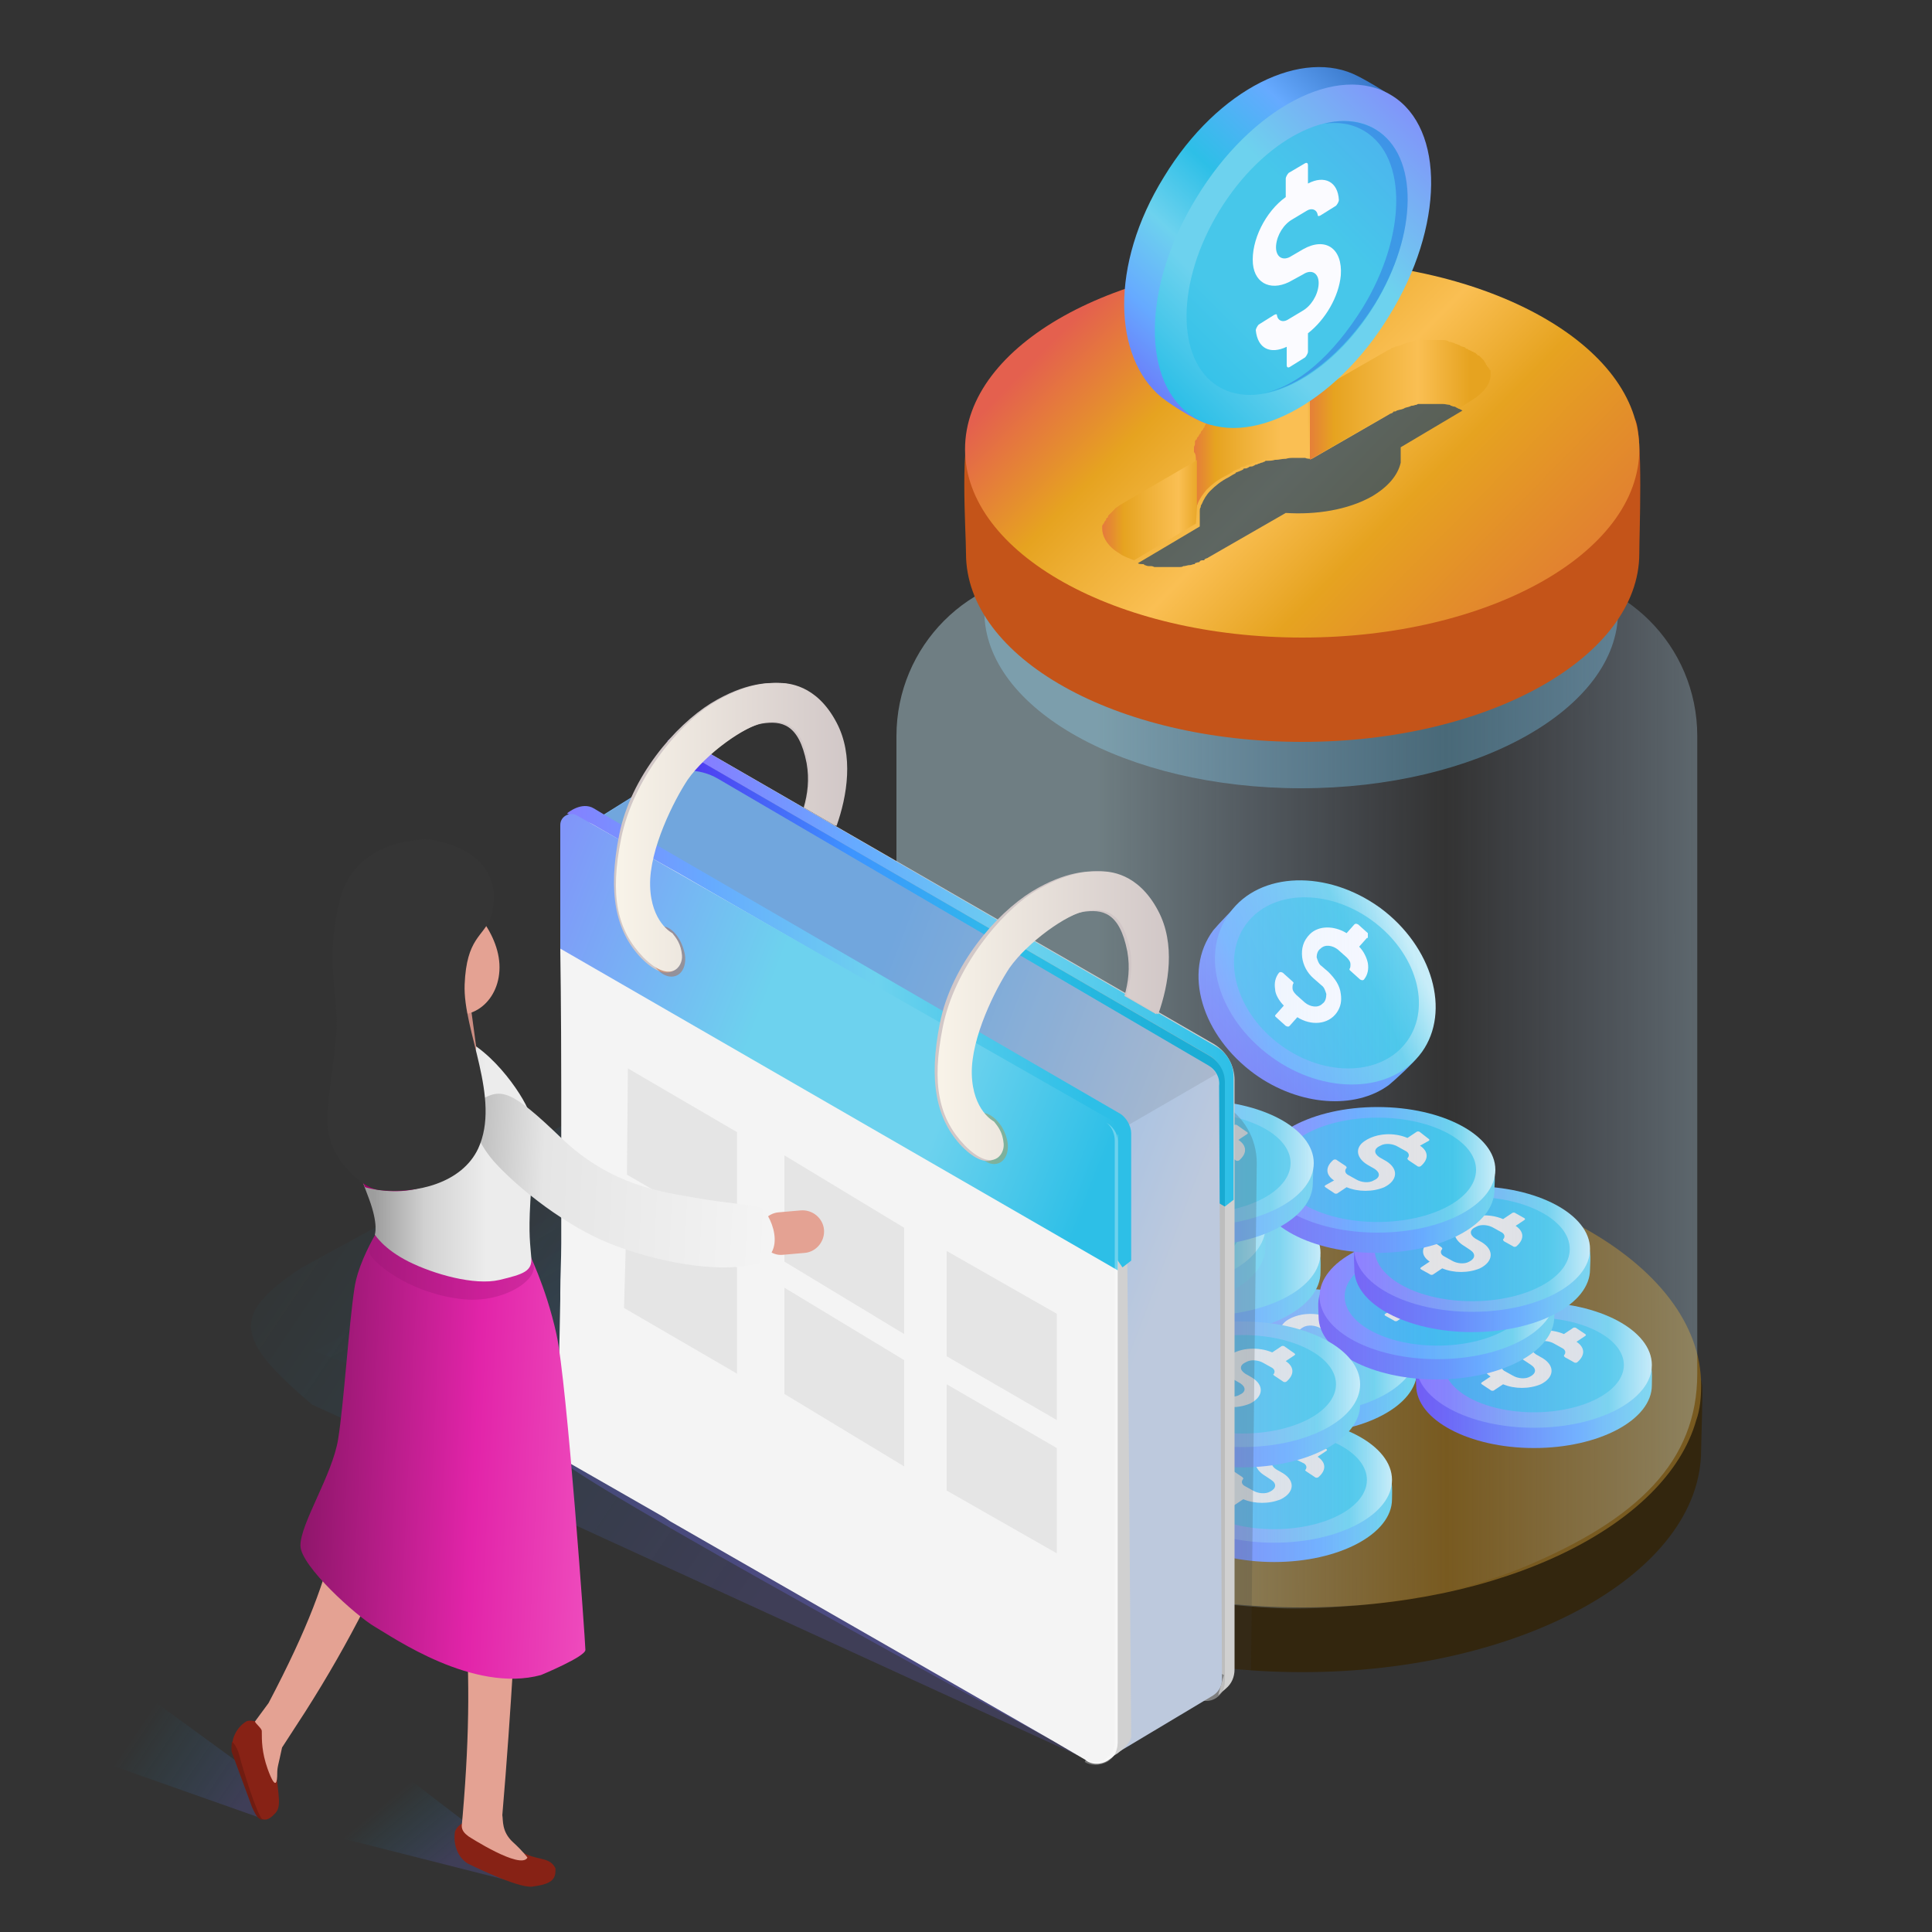 <svg width="200" height="200" viewBox="0 0 200 200" fill="none" xmlns="http://www.w3.org/2000/svg">
<rect x="0" y="0" width="200" height="200" fill="#333333" stroke="none"/>
<path opacity="0.5" d="M134.7 81.6C152.815 81.6 167.5 73.407 167.5 63.3C167.5 53.193 152.815 45 134.7 45C116.585 45 101.9 53.193 101.9 63.3C101.9 73.407 116.585 81.6 134.7 81.6Z" fill="#61A1BF"/>
<path d="M109.6 168.3L0.6 128.1L70.8 94.4L173.9 145.2L109.6 168.3Z" fill="url(#paint0_linear)"/>
<path d="M176.1 150.1C176.1 162.8 157.6 173.1 134.8 173.1C112 173.1 93.5 162.8 93.5 150.1C93.5 149.1 93.3 142.7 93.6 141.8C96.2 130.5 113.9 127.1 134.9 127.1C156.3 127.1 174.1 131.7 176.2 143.4C176.3 144.1 176.1 149.3 176.1 150.1Z" fill="#33260E"/>
<path d="M176.1 143.4C176.1 144.6 176 145.9 175.6 147C172.5 158 155.4 166.4 134.8 166.4C112 166.4 93.5 156.1 93.5 143.4C93.5 130.7 112 120.4 134.8 120.4C157.6 120.4 176.1 130.7 176.1 143.4Z" fill="#785A20"/>
<path d="M146.8 109.3C146.4 110 144.4 111.8 143.8 112.3C140.3 114.9 134.5 114.5 129.9 111.2C124.4 107.2 122.4 100.6 125.6 96.3C126 95.8 128 93.7 128.5 93.3C132 90.4 136.3 92.3 141.2 95.8C146 99.3 149.2 103 147.6 107.2C147.3 107.8 147.2 108.7 146.8 109.3Z" fill="url(#paint1_linear)"/>
<path d="M147.2 108.9C144.1 113.2 137.1 113.4 131.6 109.4C126.1 105.4 124.1 98.8 127.3 94.5C130.4 90.2 137.4 90 142.9 94C148.3 98 150.2 104.7 147.2 108.9Z" fill="url(#paint2_linear)"/>
<path opacity="0.6" d="M145.656 107.786C148.247 104.208 146.612 98.602 142.004 95.266C137.397 91.931 131.561 92.128 128.97 95.707C126.379 99.285 128.014 104.891 132.622 108.226C137.23 111.562 143.065 111.365 145.656 107.786Z" fill="#2DBFE7"/>
<path d="M141.6 97C141.6 97.1 141.6 97.1 141.5 97.1L140.7 98C141.2 98.5 141.5 99.2 141.6 99.7C141.7 100.3 141.6 100.9 141.2 101.4C141.1 101.5 141 101.5 140.8 101.4L139.8 100.5C139.7 100.4 139.7 100.4 139.7 100.4C139.7 100.3 139.7 100.3 139.7 100.3C139.8 100.2 139.8 100 139.8 99.8C139.8 99.6 139.7 99.4 139.4 99.1L138.5 98.3C138 97.9 137.2 97.7 136.7 98.2C136.4 98.4 136.3 98.8 136.3 99.1C136.4 99.4 136.5 99.8 136.8 100L137.5 100.6C138.2 101.3 138.7 102 138.8 102.9C138.9 103.6 138.8 104.2 138.4 104.8C137.5 106.1 135.7 106.2 134.3 105.3L133.5 106.2C133.4 106.3 133.3 106.3 133.1 106.2L132.1 105.3C132 105.2 132 105.2 132 105.2C132 105.1 132 105.1 132.1 105L132.9 104.1C132.4 103.6 132 102.9 132 102.4C131.9 101.8 132 101.2 132.4 100.7C132.5 100.6 132.6 100.6 132.8 100.7L133.8 101.6C133.9 101.7 133.9 101.7 133.9 101.7C133.9 101.8 133.9 101.8 133.9 101.8C133.8 101.9 133.8 102.1 133.8 102.3C133.8 102.5 133.9 102.7 134.2 103L135.1 103.8C135.6 104.2 136.4 104.4 136.9 103.9C137.2 103.7 137.3 103.3 137.3 102.9C137.2 102.6 137.1 102.2 136.8 102L136 101.3C135.3 100.7 134.9 99.9 134.8 99.1C134.7 98.2 134.9 97.4 135.6 96.7C136.5 95.8 138.1 95.8 139.4 96.6L140.2 95.7C140.3 95.6 140.4 95.6 140.6 95.7L141.6 96.6C141.6 96.9 141.6 97 141.6 97Z" fill="#FBFBFF"/>
<path d="M129.5 134.8C129.5 138.4 124 141.3 117.3 141.3C110.6 141.3 105.1 138.4 105.1 134.8C105.1 134 104.9 132.9 105.4 132.2C107.1 129.7 112.1 128.3 117.3 128.3C122.7 128.3 127.6 129.6 129.2 132.2C129.7 132.9 129.5 134.1 129.5 134.8Z" fill="url(#paint3_linear)"/>
<path d="M117.3 139.2C124.038 139.2 129.5 136.29 129.5 132.7C129.5 129.11 124.038 126.2 117.3 126.2C110.562 126.2 105.1 129.11 105.1 132.7C105.1 136.29 110.562 139.2 117.3 139.2Z" fill="url(#paint4_linear)"/>
<path d="M122.7 129.5C122.8 129.6 122.8 129.6 122.7 129.7L121.8 130.3C122.7 130.9 122.7 131.7 121.9 132.4C121.8 132.5 121.6 132.5 121.5 132.4L120.6 131.9C120.5 131.8 120.5 131.8 120.5 131.7C120.7 131.5 120.7 131.2 120.4 131L119.5 130.5C119 130.2 118.2 130.1 117.7 130.4C117.1 130.7 117 131.2 117.6 131.6L118.3 132C119.6 132.8 119.5 134 118.1 134.7C116.9 135.2 115.4 135.2 114.2 134.7L113.3 135.3C113.2 135.4 113 135.4 112.9 135.3L112 134.8C111.9 134.7 111.9 134.7 112 134.6L112.9 134C112 133.4 112 132.6 112.8 131.9C112.9 131.8 113.1 131.8 113.2 131.9L114.1 132.4C114.2 132.5 114.2 132.5 114.2 132.6C114 132.8 114 133.1 114.3 133.3L115.2 133.8C115.7 134.1 116.5 134.2 117 133.9C117.6 133.6 117.7 133.1 117.1 132.7L116.5 132.3C115.3 131.6 115.1 130.5 116.1 129.8C117.2 129 119.1 128.9 120.5 129.5L121.4 128.9C121.5 128.8 121.7 128.8 121.8 128.9L122.7 129.5Z" fill="#5B8CBF"/>
<path d="M146.7 141.9C146.7 145.5 141.2 148.4 134.5 148.4C127.8 148.4 122.3 145.5 122.3 141.9C122.3 141.1 122.1 140 122.6 139.3C124.3 136.8 129.3 135.4 134.5 135.4C139.9 135.4 144.8 136.7 146.4 139.3C146.8 140 146.7 141.2 146.7 141.9Z" fill="url(#paint5_linear)"/>
<path d="M134.5 146.4C141.238 146.4 146.7 143.49 146.7 139.9C146.7 136.31 141.238 133.4 134.5 133.4C127.762 133.4 122.3 136.31 122.3 139.9C122.3 143.49 127.762 146.4 134.5 146.4Z" fill="url(#paint6_linear)"/>
<path d="M139.9 136.7C140 136.8 140 136.8 139.9 136.9L139 137.4C139.9 138 139.9 138.8 139.1 139.5C139 139.6 138.8 139.6 138.7 139.5L137.8 138.9C137.7 138.8 137.7 138.8 137.7 138.7C137.9 138.5 137.9 138.2 137.6 138L136.7 137.5C136.2 137.2 135.4 137.1 134.9 137.4C134.3 137.7 134.2 138.2 134.8 138.6L135.5 139C136.8 139.8 136.7 141 135.3 141.7C134.1 142.2 132.6 142.2 131.4 141.7L130.5 142.3C130.4 142.4 130.2 142.4 130.1 142.3L129.2 141.7C129.1 141.6 129.1 141.6 129.2 141.5L130.1 140.9C129.2 140.3 129.2 139.5 130 138.8C130.1 138.7 130.3 138.7 130.4 138.8L131.3 139.3C131.4 139.4 131.4 139.4 131.4 139.5C131.2 139.7 131.2 140 131.5 140.2L132.4 140.7C132.9 141 133.7 141.1 134.2 140.8C134.9 140.5 134.9 140 134.3 139.6L133.6 139.2C132.4 138.5 132.2 137.4 133.2 136.7C134.4 135.9 136.2 135.8 137.6 136.4L138.5 135.8C138.6 135.7 138.8 135.7 138.9 135.8L139.9 136.7Z" fill="#E3E3E5"/>
<path d="M171 143.4C171 147 165.5 149.9 158.8 149.9C152.1 149.9 146.6 147 146.6 143.4C146.6 142.6 146.4 141.5 146.9 140.8C148.6 138.3 153.6 136.9 158.8 136.9C164.2 136.9 169.1 138.2 170.7 140.8C171.1 141.4 171 142.6 171 143.4Z" fill="url(#paint7_linear)"/>
<path d="M158.8 147.8C165.538 147.8 171 144.89 171 141.3C171 137.71 165.538 134.8 158.8 134.8C152.062 134.8 146.6 137.71 146.6 141.3C146.6 144.89 152.062 147.8 158.8 147.8Z" fill="url(#paint8_linear)"/>
<path opacity="0.6" d="M158.8 146.2C163.936 146.2 168.1 144.006 168.1 141.3C168.1 138.594 163.936 136.4 158.8 136.4C153.664 136.4 149.5 138.594 149.5 141.3C149.5 144.006 153.664 146.2 158.8 146.2Z" fill="#2DBFE7"/>
<path d="M164.1 138.1C164.2 138.2 164.2 138.2 164.1 138.3L163.2 138.9C164.1 139.5 164.1 140.3 163.3 141C163.2 141.1 163 141.1 162.9 141L162 140.5C161.9 140.4 161.9 140.4 161.9 140.3C162.1 140.1 162.1 139.8 161.8 139.6L160.9 139.1C160.4 138.8 159.6 138.7 159.1 139C158.4 139.3 158.4 139.8 159 140.2L159.7 140.6C161 141.4 160.9 142.6 159.5 143.3C158.3 143.8 156.8 143.8 155.6 143.3L154.7 143.9C154.6 144 154.4 144 154.3 143.9L153.4 143.3C153.3 143.2 153.3 143.2 153.4 143.1L154.3 142.5C153.4 141.9 153.4 141.1 154.2 140.4C154.3 140.3 154.5 140.3 154.6 140.4L155.5 141C155.6 141.1 155.6 141.1 155.6 141.2C155.4 141.4 155.4 141.7 155.7 141.9L156.6 142.4C157.1 142.7 157.9 142.8 158.4 142.5C159 142.2 159.1 141.7 158.5 141.3L157.9 140.9C156.7 140.2 156.5 139.1 157.5 138.4C158.6 137.6 160.5 137.5 161.9 138.1L162.8 137.5C162.9 137.4 163.1 137.4 163.2 137.5L164.1 138.1Z" fill="#E3E3E5"/>
<path d="M123.8 147.6C123.8 151.2 118.3 154.1 111.6 154.1C104.9 154.1 99.4 151.2 99.4 147.6C99.4 146.8 99.2 145.7 99.7 145C101.4 142.5 106.4 141.1 111.6 141.1C117 141.1 121.9 142.4 123.5 145C124 145.7 123.8 146.9 123.8 147.6Z" fill="url(#paint9_linear)"/>
<path d="M111.7 152.1C118.438 152.1 123.9 149.19 123.9 145.6C123.9 142.01 118.438 139.1 111.7 139.1C104.962 139.1 99.5 142.01 99.5 145.6C99.5 149.19 104.962 152.1 111.7 152.1Z" fill="url(#paint10_linear)"/>
<path opacity="0.6" d="M111.7 151C117.223 151 121.7 148.583 121.7 145.6C121.7 142.618 117.223 140.2 111.7 140.2C106.177 140.2 101.7 142.618 101.7 145.6C101.7 148.583 106.177 151 111.7 151Z" fill="#2DBFE7"/>
<path d="M117 142.4C117.1 142.5 117.1 142.5 117 142.6L116.1 143.2C117 143.8 117 144.6 116.2 145.3C116.1 145.4 115.9 145.4 115.8 145.3L114.9 144.8C114.8 144.7 114.8 144.7 114.8 144.6C115 144.4 115 144.1 114.7 143.9L113.8 143.4C113.3 143.1 112.5 143 112 143.3C111.3 143.6 111.3 144.1 111.9 144.5L112.6 144.9C113.9 145.7 113.8 146.9 112.4 147.6C111.2 148.1 109.7 148.1 108.5 147.6L107.6 148.2C107.5 148.3 107.3 148.3 107.2 148.2L106.3 147.7C106.2 147.6 106.2 147.6 106.3 147.5L107.2 146.9C106.3 146.3 106.3 145.5 107.1 144.8C107.2 144.7 107.4 144.7 107.5 144.8L108.4 145.4C108.5 145.5 108.5 145.5 108.5 145.6C108.3 145.8 108.3 146.1 108.6 146.3L109.5 146.8C110 147.1 110.8 147.2 111.3 146.9C111.9 146.6 112 146.1 111.4 145.7L110.8 145.3C109.6 144.6 109.4 143.5 110.4 142.8C111.6 142 113.4 141.9 114.8 142.5L115.7 141.9C115.8 141.8 116 141.8 116.1 141.9L117 142.4Z" fill="#E3E3E5"/>
<path d="M160.9 136.3C160.9 139.9 155.4 142.8 148.7 142.8C142 142.8 136.5 139.9 136.5 136.3C136.5 135.5 136.3 134.4 136.8 133.7C138.5 131.2 143.5 129.8 148.7 129.8C154.1 129.8 159 131.1 160.6 133.7C161.1 134.2 160.9 135.5 160.9 136.3Z" fill="url(#paint11_linear)"/>
<path d="M148.8 140.7C155.538 140.7 161 137.79 161 134.2C161 130.61 155.538 127.7 148.8 127.7C142.062 127.7 136.6 130.61 136.6 134.2C136.6 137.79 142.062 140.7 148.8 140.7Z" fill="url(#paint12_linear)"/>
<path opacity="0.6" d="M148.8 139.3C154.102 139.3 158.4 137.016 158.4 134.2C158.4 131.383 154.102 129.1 148.8 129.1C143.498 129.1 139.2 131.383 139.2 134.2C139.2 137.016 143.498 139.3 148.8 139.3Z" fill="#2DBFE7"/>
<path d="M154.1 131C154.2 131.1 154.2 131.1 154.1 131.2L153.2 131.7C154.1 132.3 154.1 133.1 153.3 133.8C153.2 133.9 153 133.9 152.9 133.8L152 133.3C151.9 133.2 151.9 133.2 151.9 133.1C152.1 132.9 152.1 132.6 151.8 132.4L150.9 131.9C150.4 131.6 149.6 131.5 149.1 131.8C148.4 132.1 148.4 132.6 149 133L149.7 133.4C151 134.2 150.9 135.4 149.5 136.1C148.3 136.6 146.8 136.6 145.6 136.1L144.7 136.7C144.6 136.8 144.4 136.8 144.3 136.7L143.4 136.2C143.3 136.1 143.3 136.1 143.4 136L144.3 135.5C143.4 134.9 143.4 134.1 144.2 133.4C144.3 133.3 144.5 133.3 144.6 133.4L145.5 133.9C145.6 134 145.6 134 145.6 134.1C145.4 134.3 145.4 134.6 145.7 134.8L146.6 135.3C147.1 135.6 147.9 135.7 148.4 135.4C149 135.1 149.1 134.6 148.5 134.2L147.9 133.8C146.7 133.1 146.5 132 147.5 131.3C148.7 130.5 150.5 130.4 151.9 131L152.8 130.4C152.9 130.3 153.1 130.3 153.2 130.4L154.1 131Z" fill="#E3E3E5"/>
<path d="M144.1 155.2C144.1 158.8 138.6 161.7 131.9 161.7C125.2 161.7 119.7 158.8 119.7 155.2C119.7 154.4 119.5 153.3 120 152.6C121.7 150.1 126.7 148.7 131.9 148.7C137.3 148.7 142.2 150 143.8 152.6C144.2 153.3 144.1 154.5 144.1 155.2Z" fill="url(#paint13_linear)"/>
<path d="M131.9 159.7C138.638 159.7 144.1 156.79 144.1 153.2C144.1 149.61 138.638 146.7 131.9 146.7C125.162 146.7 119.7 149.61 119.7 153.2C119.7 156.79 125.162 159.7 131.9 159.7Z" fill="url(#paint14_linear)"/>
<path opacity="0.6" d="M131.9 158.3C137.202 158.3 141.5 156.016 141.5 153.2C141.5 150.383 137.202 148.1 131.9 148.1C126.598 148.1 122.3 150.383 122.3 153.2C122.3 156.016 126.598 158.3 131.9 158.3Z" fill="#2DBFE7"/>
<path d="M137.3 150C137.4 150.1 137.4 150.1 137.3 150.2L136.4 150.8C137.3 151.4 137.3 152.2 136.5 152.9C136.4 153 136.2 153 136.1 152.9L135.2 152.3C135.1 152.2 135.1 152.2 135.1 152.2C135.3 152 135.3 151.7 135 151.5L134 151C133.5 150.7 132.7 150.6 132.2 150.9C131.5 151.2 131.5 151.7 132.1 152.1L132.8 152.5C134.1 153.3 134 154.5 132.6 155.2C131.4 155.7 129.9 155.7 128.7 155.2L127.8 155.8C127.7 155.9 127.5 155.9 127.4 155.8L126.5 155.2C126.4 155.1 126.4 155.1 126.5 155L127.4 154.4C126.5 153.8 126.5 153 127.3 152.3C127.4 152.2 127.6 152.2 127.7 152.3L128.6 152.9C128.7 153 128.7 153 128.7 153.1C128.5 153.3 128.5 153.6 128.8 153.8L129.7 154.3C130.2 154.6 131 154.7 131.5 154.4C132.1 154.1 132.2 153.6 131.6 153.2L131 152.8C129.8 152.1 129.6 151 130.6 150.3C131.7 149.5 133.6 149.4 135 150L135.9 149.4C136 149.3 136.2 149.3 136.3 149.4L137.3 150Z" fill="#E3E3E5"/>
<path d="M164.6 131.4C164.6 135 159.1 137.9 152.4 137.9C145.7 137.9 140.2 135 140.2 131.4C140.2 130.6 140 129.5 140.5 128.8C142.2 126.3 147.2 124.9 152.4 124.9C157.8 124.9 162.7 126.2 164.3 128.8C164.8 129.5 164.6 130.7 164.6 131.4Z" fill="url(#paint15_linear)"/>
<path d="M152.4 135.8C159.138 135.8 164.6 132.89 164.6 129.3C164.6 125.71 159.138 122.8 152.4 122.8C145.662 122.8 140.2 125.71 140.2 129.3C140.2 132.89 145.662 135.8 152.4 135.8Z" fill="url(#paint16_linear)"/>
<path opacity="0.6" d="M152.4 134.7C157.978 134.7 162.5 132.282 162.5 129.3C162.5 126.318 157.978 123.9 152.4 123.9C146.822 123.9 142.3 126.318 142.3 129.3C142.3 132.282 146.822 134.7 152.4 134.7Z" fill="#2DBFE7"/>
<path d="M157.8 126.1C157.9 126.2 157.9 126.2 157.8 126.3L156.9 126.9C157.8 127.5 157.8 128.3 157 129C156.9 129.1 156.7 129.1 156.6 129L155.7 128.5C155.6 128.4 155.6 128.4 155.6 128.3C155.8 128.1 155.8 127.8 155.5 127.6L154.6 127.1C154.1 126.8 153.3 126.7 152.8 127C152.1 127.3 152.1 127.8 152.7 128.2L153.4 128.6C154.7 129.4 154.6 130.6 153.2 131.3C152 131.8 150.5 131.8 149.3 131.3L148.4 131.9C148.3 132 148.1 132 148 131.9L147.1 131.4C147 131.3 147 131.3 147.1 131.2L148 130.6C147.1 130 147.1 129.2 147.9 128.5C148 128.4 148.2 128.4 148.3 128.5L149.2 129.1C149.3 129.2 149.3 129.2 149.3 129.3C149.1 129.5 149.1 129.8 149.4 130L150.3 130.5C150.8 130.8 151.6 130.9 152.1 130.6C152.7 130.3 152.8 129.8 152.2 129.4L151.6 129C150.4 128.3 150.2 127.2 151.2 126.5C152.4 125.7 154.2 125.6 155.6 126.2L156.5 125.6C156.6 125.5 156.8 125.5 156.9 125.6L157.8 126.1Z" fill="#E3E3E5"/>
<path d="M136.7 131.7C136.7 135.3 131.2 138.2 124.5 138.2C117.8 138.2 112.3 135.3 112.3 131.7C112.3 130.9 112.1 129.8 112.6 129.1C114.3 126.6 119.3 125.2 124.5 125.2C129.9 125.2 134.8 126.5 136.4 129.1C136.8 129.8 136.7 131 136.7 131.7Z" fill="url(#paint17_linear)"/>
<path d="M124.5 136.2C131.238 136.2 136.7 133.29 136.7 129.7C136.7 126.11 131.238 123.2 124.5 123.2C117.762 123.2 112.3 126.11 112.3 129.7C112.3 133.29 117.762 136.2 124.5 136.2Z" fill="url(#paint18_linear)"/>
<path d="M129.9 126.4C130 126.5 130 126.5 129.9 126.6L129 127.2C129.9 127.8 129.9 128.6 129.1 129.3C129 129.4 128.8 129.4 128.7 129.3L127.8 128.7C127.7 128.6 127.7 128.6 127.7 128.6C127.9 128.4 127.9 128.1 127.6 127.9L126.7 127.4C126.2 127.1 125.4 127 124.9 127.3C124.3 127.6 124.2 128.1 124.8 128.5L125.5 128.9C126.8 129.7 126.7 130.9 125.3 131.6C124.1 132.1 122.6 132.1 121.4 131.6L120.5 132.2C120.4 132.3 120.2 132.3 120.1 132.2L119.2 131.6C119.1 131.5 119.1 131.5 119.2 131.4L120.1 130.8C119.2 130.2 119.2 129.4 120 128.7C120.1 128.6 120.3 128.6 120.4 128.7L121.3 129.3C121.4 129.4 121.4 129.4 121.4 129.4C121.2 129.6 121.2 129.9 121.5 130.1L122.4 130.6C122.9 130.9 123.7 131 124.2 130.7C124.9 130.4 124.9 129.9 124.3 129.5L123.6 129.1C122.4 128.4 122.2 127.3 123.2 126.6C124.3 125.8 126.2 125.7 127.6 126.3L128.5 125.7C128.6 125.6 128.8 125.6 128.9 125.7L129.9 126.4Z" fill="#5B8CBF"/>
<path d="M140.8 145.4C140.8 149 135.3 151.9 128.6 151.9C121.9 151.9 116.4 149 116.4 145.4C116.4 144.6 116.2 143.5 116.7 142.8C118.4 140.3 123.4 138.9 128.6 138.9C134 138.9 138.9 140.2 140.5 142.8C141 143.4 140.8 144.6 140.8 145.4Z" fill="url(#paint19_linear)"/>
<path d="M128.6 149.8C135.338 149.8 140.8 146.89 140.8 143.3C140.8 139.71 135.338 136.8 128.6 136.8C121.862 136.8 116.4 139.71 116.4 143.3C116.4 146.89 121.862 149.8 128.6 149.8Z" fill="url(#paint20_linear)"/>
<path opacity="0.6" d="M128.6 148.4C133.957 148.4 138.3 146.116 138.3 143.3C138.3 140.483 133.957 138.2 128.6 138.2C123.243 138.2 118.9 140.483 118.9 143.3C118.9 146.116 123.243 148.4 128.6 148.4Z" fill="#2DBFE7"/>
<path d="M134 140.1C134.1 140.2 134.1 140.2 134 140.3L133.1 140.9C134 141.5 134 142.3 133.2 143C133.1 143.1 132.9 143.1 132.8 143L131.9 142.4C131.8 142.3 131.8 142.3 131.8 142.3C132 142.1 132 141.8 131.7 141.6L130.8 141.1C130.3 140.8 129.5 140.7 129 141C128.3 141.3 128.3 141.8 128.9 142.2L129.6 142.6C130.9 143.4 130.8 144.6 129.4 145.3C128.2 145.8 126.7 145.8 125.5 145.3L124.6 145.9C124.5 146 124.3 146 124.2 145.9L123.3 145.3C123.2 145.2 123.2 145.2 123.3 145.1L124.2 144.5C123.3 143.9 123.3 143.1 124.1 142.4C124.2 142.3 124.4 142.3 124.5 142.4L125.4 143C125.5 143.1 125.5 143.1 125.5 143.1C125.3 143.3 125.3 143.6 125.6 143.8L126.5 144.3C127 144.6 127.8 144.7 128.3 144.4C129 144.1 129 143.6 128.4 143.2L127.7 142.8C126.5 142.1 126.3 141 127.3 140.3C128.4 139.5 130.3 139.4 131.7 140L132.6 139.4C132.7 139.3 132.9 139.3 133 139.4L134 140.1Z" fill="#E3E3E5"/>
<path d="M131 129.1C131 132.7 125.5 135.6 118.8 135.6C112.1 135.6 106.6 132.7 106.6 129.1C106.6 128.3 106.4 127.2 106.9 126.5C108.6 124 113.6 122.6 118.8 122.6C124.2 122.6 129.1 123.9 130.7 126.5C131.1 127.2 131 128.4 131 129.1Z" fill="url(#paint21_linear)"/>
<path d="M118.8 133.5C125.538 133.5 131 130.59 131 127C131 123.41 125.538 120.5 118.8 120.5C112.062 120.5 106.6 123.41 106.6 127C106.6 130.59 112.062 133.5 118.8 133.5Z" fill="url(#paint22_linear)"/>
<path opacity="0.6" d="M118.8 132.2C124.157 132.2 128.5 129.872 128.5 127C128.5 124.128 124.157 121.8 118.8 121.8C113.443 121.8 109.1 124.128 109.1 127C109.1 129.872 113.443 132.2 118.8 132.2Z" fill="#2DBFE7"/>
<path d="M124.2 123.8C124.3 123.9 124.3 123.9 124.2 124L123.3 124.6C124.2 125.2 124.2 126 123.4 126.7C123.3 126.8 123.1 126.8 123 126.7L122.1 126.1C122 126 122 126 122 126C122.2 125.8 122.2 125.5 121.9 125.3L121 124.8C120.5 124.5 119.7 124.4 119.2 124.7C118.6 125 118.5 125.5 119.1 125.9L119.8 126.3C121.1 127.1 121 128.3 119.6 129C118.4 129.5 116.9 129.5 115.7 129L114.8 129.6C114.7 129.7 114.5 129.7 114.4 129.6L113.5 129C113.4 128.9 113.4 128.9 113.5 128.8L114.4 128.2C113.5 127.6 113.5 126.8 114.3 126.1C114.4 126 114.6 126 114.7 126.1L115.6 126.7C115.7 126.8 115.7 126.8 115.7 126.9C115.5 127.1 115.5 127.4 115.8 127.6L116.7 128.1C117.2 128.4 118 128.5 118.5 128.2C119.2 127.9 119.2 127.4 118.6 127L117.9 126.6C116.7 125.9 116.5 124.8 117.5 124.1C118.6 123.3 120.5 123.2 121.9 123.8L122.8 123.2C122.9 123.1 123.1 123.1 123.2 123.2L124.2 123.8Z" fill="#E3E3E5"/>
<path d="M154.7 123.2C154.7 126.8 149.2 129.7 142.5 129.7C135.8 129.7 130.3 126.8 130.3 123.2C130.3 122.4 130.1 121.3 130.6 120.6C132.3 118.1 137.3 116.7 142.5 116.7C147.9 116.7 152.8 118 154.4 120.6C154.9 121.2 154.7 122.5 154.7 123.2Z" fill="url(#paint23_linear)"/>
<path d="M142.6 127.6C149.338 127.6 154.8 124.69 154.8 121.1C154.8 117.51 149.338 114.6 142.6 114.6C135.862 114.6 130.4 117.51 130.4 121.1C130.4 124.69 135.862 127.6 142.6 127.6Z" fill="url(#paint24_linear)"/>
<path opacity="0.6" d="M142.6 126.5C148.233 126.5 152.8 124.083 152.8 121.1C152.8 118.118 148.233 115.7 142.6 115.7C136.966 115.7 132.4 118.118 132.4 121.1C132.4 124.083 136.966 126.5 142.6 126.5Z" fill="#2DBFE7"/>
<path d="M147.9 117.9C148 118 148 118 147.9 118.1L147 118.6C147.9 119.2 147.9 120 147.1 120.7C147 120.8 146.8 120.8 146.7 120.7L145.8 120.1C145.7 120 145.7 120 145.7 119.9C145.9 119.7 145.9 119.4 145.6 119.2L144.7 118.7C144.2 118.4 143.4 118.3 142.9 118.6C142.2 118.9 142.2 119.4 142.8 119.8L143.5 120.2C144.8 121 144.7 122.2 143.3 122.9C142.1 123.4 140.6 123.4 139.4 122.9L138.5 123.5C138.4 123.6 138.2 123.6 138.1 123.5L137.2 122.9C137.1 122.8 137.1 122.8 137.2 122.7L138.1 122.2C137.2 121.6 137.2 120.8 138 120.1C138.1 120 138.3 120 138.4 120.1L139.3 120.7C139.4 120.8 139.4 120.8 139.4 120.9C139.2 121.1 139.2 121.4 139.5 121.6L140.4 122.1C140.9 122.4 141.7 122.5 142.2 122.2C142.9 121.9 142.9 121.4 142.3 121L141.6 120.6C140.4 119.9 140.2 118.8 141.3 118.1C142.5 117.3 144.3 117.2 145.7 117.8L146.6 117.2C146.7 117.1 146.9 117.1 147 117.2L147.9 117.9Z" fill="#E3E3E5"/>
<path d="M135.9 122.5C135.9 126.1 130.4 129 123.7 129C117 129 111.5 126.1 111.5 122.5C111.5 121.7 111.3 120.6 111.8 119.9C113.5 117.4 118.5 116 123.7 116C129.1 116 134 117.3 135.6 119.9C136.1 120.5 135.9 121.8 135.9 122.5Z" fill="url(#paint25_linear)"/>
<path d="M123.8 126.9C130.538 126.9 136 123.99 136 120.4C136 116.81 130.538 113.9 123.8 113.9C117.062 113.9 111.6 116.81 111.6 120.4C111.6 123.99 117.062 126.9 123.8 126.9Z" fill="url(#paint26_linear)"/>
<path opacity="0.6" d="M123.8 125.6C129.212 125.6 133.6 123.272 133.6 120.4C133.6 117.528 129.212 115.2 123.8 115.2C118.388 115.2 114 117.528 114 120.4C114 123.272 118.388 125.6 123.8 125.6Z" fill="#2DBFE7"/>
<path d="M129.1 117.2C129.2 117.3 129.2 117.3 129.1 117.4L128.2 118C129.1 118.6 129.1 119.4 128.3 120.1C128.2 120.2 128 120.2 127.9 120.1L127 119.5C126.9 119.4 126.9 119.4 126.9 119.4C127.1 119.2 127.1 118.9 126.8 118.7L125.9 118.2C125.4 117.9 124.6 117.8 124.1 118.1C123.4 118.4 123.4 118.9 124 119.3L124.7 119.7C126 120.5 125.9 121.7 124.5 122.4C123.3 122.9 121.8 122.9 120.6 122.4L119.7 123C119.6 123.1 119.4 123.1 119.3 123L118.4 122.4C118.3 122.3 118.3 122.3 118.4 122.2L119.3 121.6C118.4 121 118.4 120.2 119.2 119.5C119.3 119.4 119.5 119.4 119.6 119.5L120.5 120.1C120.6 120.2 120.6 120.2 120.6 120.2C120.4 120.4 120.4 120.7 120.7 120.9L121.6 121.4C122.1 121.7 122.9 121.8 123.4 121.5C124.1 121.2 124.1 120.7 123.5 120.3L122.8 119.9C121.6 119.2 121.4 118.1 122.4 117.4C123.6 116.6 125.4 116.5 126.8 117.1L127.7 116.5C127.8 116.4 128 116.4 128.1 116.5L129.1 117.2Z" fill="#E3E3E5"/>
<path opacity="0.4" d="M157.8 162.2C146.2 167 133 166.5 133 166.5C133 166.5 118 166.2 108.8 161.4C99.6 156.5 92.8 151.4 92.8 142.2V76.2C92.8 66.9 100.3 59.3 109.7 59.3H158.8C168.1 59.3 175.7 66.8 175.7 76.2V142.2C175.7 151.3 169.5 157.3 157.8 162.2Z" fill="url(#paint27_linear)"/>
<path d="M169.7 57.3C169.7 68 154.1 76.8 134.8 76.8C115.5 76.8 100 68.1 100 57.3C100 54.9 99.3 45.4 100.7 43.3C105.6 35.8 119.9 37.9 134.9 37.9C150.8 37.9 165.1 35.4 169.3 43.5C170.1 45.1 169.7 55.3 169.7 57.3Z" fill="#C45419"/>
<path d="M134.8 66C154.075 66 169.7 57.27 169.7 46.5C169.7 35.73 154.075 27 134.8 27C115.525 27 99.9 35.73 99.9 46.5C99.9 57.27 115.525 66 134.8 66Z" fill="url(#paint28_linear)"/>
<path opacity="0.7" d="M150.7 42.1C150.6 42.1 150.5 42 150.3 42C150.2 42 150.2 42 150.1 41.9C149.9 41.8 149.6 41.8 149.4 41.8C149.3 41.8 149.3 41.8 149.2 41.8C149.1 41.8 148.9 41.8 148.8 41.8C148.7 41.8 148.6 41.8 148.5 41.8C148.4 41.8 148.3 41.8 148.1 41.8C148 41.8 147.9 41.8 147.8 41.8C147.7 41.8 147.6 41.8 147.5 41.8C147.4 41.8 147.3 41.8 147.2 41.8C147.1 41.8 147 41.8 146.9 41.8C146.8 41.8 146.7 41.8 146.6 41.9C146.5 41.9 146.4 42 146.2 42C146.1 42 146.1 42 145.9 42.1C145.8 42.1 145.6 42.2 145.5 42.2C145.4 42.2 145.4 42.3 145.3 42.3C145.1 42.4 144.9 42.4 144.6 42.5C144.5 42.6 144.4 42.6 144.3 42.6C144.2 42.6 144.2 42.7 144.2 42.7C144.1 42.8 143.9 42.8 143.8 42.9L135.8 47.5C135.6 47.5 135.3 47.5 135.1 47.4C135 47.4 135 47.4 135 47.4C134.7 47.4 134.3 47.4 134.1 47.4C134 47.4 134 47.4 134 47.4C133.7 47.4 133.4 47.4 133.1 47.5C133.1 47.5 133.1 47.5 133 47.5C132.7 47.5 132.4 47.6 132.1 47.6C132 47.6 132 47.6 132 47.6C131.7 47.7 131.4 47.7 131.1 47.7C131 47.7 131 47.7 130.9 47.8C130.8 47.8 130.7 47.9 130.6 47.9C130.5 47.9 130.4 48 130.3 48C130.2 48 130.2 48.1 130 48.1C129.9 48.1 129.9 48.2 129.8 48.2C129.7 48.3 129.5 48.3 129.4 48.3C129.3 48.3 129.3 48.4 129.2 48.4C129.1 48.5 128.9 48.5 128.8 48.5C128.7 48.5 128.7 48.6 128.7 48.6C128.5 48.7 128.3 48.8 128 48.9C127.9 48.9 127.9 49 127.9 49C127.7 49.1 127.5 49.2 127.2 49.4C126.4 49.8 125.8 50.3 125.3 50.8C124.9 51.2 124.6 51.7 124.4 52.2C124.3 52.3 124.3 52.4 124.3 52.5C124.2 52.6 124.2 52.8 124.2 52.9V54.5L117.8 58.3C117.9 58.4 118.2 58.4 118.3 58.4C118.4 58.4 118.4 58.4 118.5 58.5C118.6 58.5 118.7 58.6 118.9 58.6C119 58.6 119 58.6 119.1 58.6C119.2 58.6 119.3 58.6 119.5 58.7C119.6 58.7 119.6 58.7 119.7 58.7C119.8 58.7 120 58.7 120.1 58.7C120.2 58.7 120.2 58.7 120.2 58.7C120.4 58.7 120.6 58.7 120.8 58.7C120.9 58.7 120.9 58.7 120.9 58.7C121 58.7 121.2 58.7 121.3 58.7C121.4 58.7 121.4 58.7 121.5 58.7C121.6 58.7 121.7 58.7 121.9 58.7C122 58.7 122 58.7 122.1 58.7C122.2 58.7 122.4 58.7 122.5 58.6C122.6 58.6 122.6 58.6 122.6 58.6C122.7 58.6 123 58.5 123.1 58.5H123.2C123.3 58.5 123.5 58.4 123.6 58.4C123.7 58.4 123.7 58.4 123.7 58.3C123.8 58.3 123.9 58.2 124.1 58.2C124.2 58.2 124.2 58.1 124.2 58.1C124.3 58 124.4 58 124.6 58C124.7 58 124.7 57.9 124.7 57.9C124.8 57.8 125 57.8 125.1 57.7L133.1 53.1C136.2 53.3 139.5 52.8 142 51.4C143.7 50.4 144.7 49.2 145 47.9V46.3L151.4 42.5C151.3 42.5 151.3 42.4 151.2 42.4C150.8 42.2 150.7 42.1 150.7 42.1Z" fill="#1C4169"/>
<path d="M123.8 47.7V52.8C123.8 52.7 123.9 52.5 123.9 52.4C123.9 52.3 124 52.2 124 52.1C124.2 51.6 124.5 51.2 124.9 50.7C125.4 50.2 126 49.7 126.8 49.3C127 49.2 127.2 49.1 127.5 48.9C127.6 48.9 127.6 48.8 127.6 48.8C127.8 48.7 128 48.6 128.3 48.5C128.4 48.5 128.4 48.4 128.4 48.4C128.5 48.3 128.7 48.3 128.8 48.3C128.9 48.3 128.9 48.2 129 48.2C129.1 48.1 129.3 48.1 129.4 48.1C129.5 48.1 129.5 48 129.6 48C129.7 48 129.7 47.9 129.9 47.9C130 47.9 130.1 47.8 130.2 47.8C130.3 47.8 130.4 47.7 130.5 47.7C130.6 47.7 130.6 47.7 130.7 47.6C131 47.5 131.3 47.5 131.6 47.5C131.7 47.5 131.7 47.5 131.7 47.5C132 47.4 132.3 47.4 132.6 47.4C132.6 47.4 132.6 47.4 132.7 47.4C133 47.4 133.3 47.3 133.6 47.3C133.7 47.3 133.7 47.3 133.7 47.3C134 47.3 134.4 47.3 134.6 47.3C134.7 47.3 134.7 47.3 134.7 47.3C134.9 47.3 135.2 47.3 135.4 47.4V40.7C135.2 40.7 134.9 40.7 134.7 40.6C134.6 40.6 134.6 40.6 134.6 40.6C134.3 40.6 133.9 40.6 133.7 40.6C133.6 40.6 133.6 40.6 133.6 40.6C133.3 40.6 133 40.6 132.7 40.7C132.7 40.7 132.7 40.7 132.6 40.7C132.3 40.7 132 40.8 131.7 40.8C131.6 40.8 131.6 40.8 131.6 40.8C131.3 40.9 131 40.9 130.7 40.9C130.6 40.9 130.6 40.9 130.5 41C130.4 41 130.3 41.1 130.2 41.1C130.1 41.1 130 41.2 129.9 41.2C129.8 41.2 129.8 41.3 129.6 41.3C129.5 41.3 129.5 41.4 129.4 41.4C129.3 41.5 129.1 41.5 129 41.5C128.9 41.5 128.9 41.6 128.8 41.6C128.7 41.7 128.5 41.7 128.4 41.7C128.3 41.7 128.3 41.8 128.3 41.8C128.1 41.9 127.9 42 127.6 42.1H127.5C127.5 42.1 127.4 42.1 127.4 42.2C127.2 42.3 127 42.4 126.7 42.6C126.6 42.7 126.4 42.7 126.3 42.8C126.2 42.8 126.2 42.9 126.2 42.9C126.1 43 126.1 43 125.9 43C125.8 43 125.8 43.1 125.8 43.1C125.7 43.2 125.7 43.2 125.6 43.2C125.5 43.2 125.5 43.3 125.5 43.3C125.4 43.4 125.4 43.4 125.3 43.4C125.2 43.4 125.2 43.5 125.2 43.5C125.1 43.6 125.1 43.6 125 43.7L124.9 43.8C124.8 43.9 124.8 44 124.7 44.1C124.7 44.1 124.7 44.1 124.7 44.2C124.6 44.3 124.6 44.3 124.5 44.5L124.4 44.6C124.3 44.7 124.3 44.7 124.3 44.8C124.3 44.9 124.2 44.9 124.2 44.9C124.2 45 124.1 45 124.1 45.1C124.1 45.2 124 45.2 124 45.2C124 45.3 123.9 45.3 123.9 45.4C123.9 45.5 123.9 45.5 123.8 45.5C123.8 45.6 123.7 45.6 123.7 45.7V46C123.7 46.1 123.6 46.2 123.6 46.3V46.4C123.6 46.5 123.6 46.5 123.6 46.7C123.6 46.8 123.6 46.8 123.6 46.8C123.8 47 123.8 47.3 123.8 47.7Z" fill="url(#paint29_linear)"/>
<path d="M143.7 42.9C143.8 42.8 144 42.8 144.1 42.7C144.2 42.7 144.2 42.6 144.2 42.6C144.3 42.5 144.4 42.5 144.5 42.5C144.7 42.4 144.9 42.4 145.2 42.3C145.3 42.3 145.3 42.2 145.4 42.2C145.5 42.2 145.7 42.1 145.8 42.1C145.9 42.1 145.9 42 146.1 42C146.2 42 146.3 41.9 146.5 41.9C146.6 41.9 146.7 41.9 146.8 41.8C146.9 41.8 147 41.8 147.1 41.8C147.2 41.8 147.3 41.8 147.4 41.8C147.5 41.8 147.6 41.8 147.7 41.8C147.8 41.8 147.9 41.8 148 41.8C148.1 41.8 148.2 41.8 148.4 41.8C148.5 41.8 148.6 41.8 148.7 41.8C148.8 41.8 149 41.8 149.1 41.8C149.2 41.8 149.2 41.8 149.3 41.8C149.5 41.8 149.8 41.9 150 41.9C150.1 41.9 150.1 41.9 150.2 42C150.3 42 150.4 42.1 150.6 42.1C150.7 42.1 150.7 42.2 150.8 42.2C150.9 42.2 150.9 42.3 151 42.3L152.4 41.4C153.7 40.6 154.4 39.6 154.3 38.6C154.3 38.5 154.3 38.5 154.3 38.4C154.3 38.3 154.3 38.3 154.2 38.3C154.2 38.2 154.2 38.2 154.1 38.1C154.1 38 154 38 154 38C154 37.9 153.9 37.9 153.9 37.8C153.8 37.7 153.8 37.7 153.8 37.6C153.7 37.5 153.7 37.5 153.6 37.3C153.6 37.3 153.6 37.3 153.5 37.2C153.4 37.1 153.4 37.1 153.2 36.9C153.1 36.8 153.1 36.8 153 36.8L152.9 36.7L152.8 36.6C152.7 36.5 152.7 36.5 152.6 36.5C152.5 36.4 152.5 36.4 152.4 36.4C152.3 36.3 152.2 36.3 152 36.2C151.9 36.1 151.9 36.1 151.8 36.1C151.7 36.1 151.7 36 151.7 36C151.6 35.9 151.3 35.9 151.2 35.8C151.1 35.8 151.1 35.7 151 35.7C150.9 35.7 150.8 35.6 150.7 35.6C150.6 35.6 150.6 35.5 150.5 35.5C150.4 35.5 150.3 35.4 150.1 35.4C150 35.4 150 35.4 149.9 35.3C149.7 35.2 149.4 35.2 149.2 35.2C149.1 35.2 149.1 35.2 149 35.2C148.9 35.2 148.7 35.2 148.6 35.2C148.5 35.2 148.4 35.2 148.3 35.2C148.2 35.2 148.1 35.2 147.9 35.2C147.8 35.2 147.7 35.2 147.6 35.2C147.5 35.2 147.4 35.2 147.3 35.2C147.2 35.2 147.1 35.2 147 35.2C146.9 35.2 146.8 35.2 146.7 35.2C146.6 35.2 146.5 35.2 146.4 35.3C146.3 35.3 146.2 35.4 146 35.4C145.9 35.4 145.9 35.4 145.7 35.5C145.6 35.5 145.4 35.6 145.3 35.6C145.2 35.6 145.2 35.7 145.1 35.7C144.9 35.8 144.7 35.8 144.4 35.9C144.3 36 144.2 36 144.1 36C144 36 144 36.1 144 36.1C143.9 36.2 143.7 36.2 143.6 36.3L135.6 40.9V47.6L143.7 42.9Z" fill="url(#paint30_linear)"/>
<path d="M123.9 52.7V47.6L123.8 47.7L115.9 52.3C115.8 52.4 115.6 52.5 115.5 52.6C115.4 52.6 115.4 52.7 115.4 52.7C115.3 52.8 115.3 52.8 115.2 52.9C115.1 53 115.1 53 115.1 53C115 53.1 115 53.1 114.9 53.2C114.8 53.3 114.8 53.3 114.8 53.3C114.7 53.4 114.7 53.4 114.7 53.5C114.7 53.6 114.6 53.6 114.6 53.6C114.5 53.7 114.5 53.7 114.5 53.8C114.5 53.9 114.4 53.9 114.4 53.9C114.4 54 114.3 54 114.3 54.1C114.3 54.2 114.3 54.2 114.2 54.2C114.2 54.3 114.2 54.3 114.1 54.4C114.1 54.5 114.1 54.5 114.1 54.5C114.1 54.6 114.1 54.6 114.1 54.7C114.1 55.6 114.7 56.6 115.9 57.3C116.3 57.6 116.9 57.8 117.4 58L123.8 54.2L123.9 52.7Z" fill="url(#paint31_linear)"/>
<path d="M120.5 18.3C114.8 27.5 115.3 37 120.2 41.1C121.6 42.2 124.4 43.9 125.5 44C130.9 44.5 135.7 38.1 140.4 30.6C145.1 23 148.5 15.7 145.5 11.2C144.9 10.3 141.6 8.4 140.6 7.9C134.9 4.9 126.1 9.1 120.5 18.3Z" fill="url(#paint32_linear)"/>
<path d="M123.9 20.4C118.2 29.6 118.1 39.8 123.6 43.2C129.1 46.6 138.2 41.9 143.8 32.7C149.5 23.5 149.6 13.3 144.1 9.9C138.5 6.4 129.5 11.2 123.9 20.4Z" fill="url(#paint33_linear)"/>
<path opacity="0.6" d="M142.277 31.611C146.779 24.265 146.839 16.11 142.413 13.398C137.986 10.685 130.748 14.442 126.246 21.788C121.745 29.135 121.684 37.289 126.111 40.002C130.537 42.714 137.775 38.958 142.277 31.611Z" fill="#2DBFE7"/>
<path opacity="0.6" d="M142.4 13.4C140.9 12.5 139 12.3 137.1 12.8C138.6 12.6 140 12.8 141.3 13.6C145.7 16.3 145.6 24.4 141.1 31.8C138 36.8 134.3 40 130.8 40.7C134.7 40 139.1 36.6 142.3 31.5C146.8 24.2 146.9 16.1 142.4 13.4Z" fill="#367FE2"/>
<path d="M135.1 16.9C135.3 16.8 135.4 16.9 135.4 17.1V19C137.1 18.1 138.5 18.8 138.6 20.7C138.6 20.9 138.4 21.2 138.3 21.3L136.7 22.3C136.5 22.4 136.4 22.4 136.4 22.2C136.3 21.7 135.8 21.5 135.3 21.8L133.8 22.7C132.9 23.2 132.2 24.3 132.1 25.4C132 26.6 132.8 27.1 133.7 26.5L134.9 25.8C137.2 24.5 139 25.7 138.8 28.5C138.6 30.7 137.2 33.1 135.4 34.5V36.4C135.4 36.6 135.2 36.9 135.1 37L133.5 38C133.3 38.1 133.2 38 133.2 37.8V35.9C131.5 36.7 130.2 36.1 130 34.2C130 34 130.2 33.7 130.3 33.6L131.9 32.6C132.1 32.5 132.2 32.5 132.2 32.7C132.3 33.2 132.8 33.4 133.3 33.1L134.8 32.2C135.7 31.7 136.4 30.6 136.5 29.5C136.6 28.3 135.8 27.8 134.9 28.4L133.8 29C131.8 30.2 129.9 29.5 129.7 27.3C129.5 24.9 131 21.9 133.1 20.4V18.5C133.1 18.3 133.3 18 133.4 17.9L135.1 16.9Z" fill="#FBFBFF"/>
<path opacity="0.2" d="M91.8 94.8L126.5 114.2C128.7 115.5 130.1 117.8 130.1 120.4L129.5 173L126.8 172.8L92 153.1L91.8 94.8Z" fill="#383838"/>
<path d="M87.7 100.4L31.1 131.3C23.9 136.1 24.3 138.6 32.3 145.4L112.4 182.1C112.4 182.1 102.5 170.4 108.2 166.9L119 156.8C123.8 153.8 123.6 146.8 118.7 144.1L100.8 96.6C96.2 94.2 92.1 97.8 87.7 100.4Z" fill="url(#paint34_linear)"/>
<path opacity="0.3" d="M108.8 180.1C108.8 180.1 59.1 153.1 57.8 150.9C56.5 148.7 60.6 146.5 60.6 146.5L109.5 176.8L108.8 180.1Z" fill="#6C68E5"/>
<path d="M70 76V143.4L126.7 173.4L126.1 175.5L126.9 174.8C127.5 174.3 127.8 173.6 127.8 172.8V111.8C127.8 110.3 127 108.9 125.7 108.1L70 76Z" fill="#D0D0D0"/>
<path d="M127.7 111.4C127.7 110.2 127 109 126 108.4L70 76L69.1 76.7L70 80V90.9L69.1 91.6L126.8 124.9L127.7 124.2V121.7V111.4Z" fill="url(#paint35_linear)"/>
<path opacity="0.6" d="M72 78.5L125.1 109.2C126.2 109.8 126.8 111 126.8 112.2V174.1C126.8 175.6 125.2 176.6 123.9 175.8L70 144.8C69.4 144.5 69 143.8 69 143.1V80.2C69.1 78.7 70.7 77.7 72 78.5Z" fill="#B1B1B1"/>
<path d="M69.3 91.7L126.8 124.9V112C126.8 110.9 126.2 109.9 125.2 109.3L72.7 78.9C71.1 78 69.1 79.1 69.1 81V91.4C69.1 91.5 69.2 91.6 69.3 91.7Z" fill="url(#paint36_linear)"/>
<path d="M125.1 110.3L74.3 80.6C72.4 79.5 70.1 79.5 68.3 80.7L61.9 84.7L116.1 116.8L115.4 181.6L125.6 175.5C126.2 175.1 126.5 174.5 126.5 173.8L126.2 112.4C126.3 111.5 125.8 110.7 125.1 110.3Z" fill="url(#paint37_linear)"/>
<path opacity="0.1" d="M125.1 110.3L74.3 80.6C72.5 79.5 70.2 79.6 68.4 80.7L62.2 84.6L116.4 116.7L125.9 111.2C125.7 110.8 125.4 110.5 125.1 110.3Z" fill="#3A3A3A"/>
<path d="M60.1 85.8L58.8 150.1L111.7 178L114.9 182L115.7 181.5C116.2 181.1 117.1 180.4 117.1 179.7L116.6 118.2C116.6 117.6 115.3 115.6 114.8 115.2L60.1 85.8Z" fill="#D0D0D0"/>
<path d="M115.8 115.2L63 84.6L61.5 83.7C60.2 82.9 58.7 84.2 58.7 84.2L61.2 85.5L58.8 86.4C58.8 86.5 58.8 86.6 58.8 86.7V96.7C58.8 97.1 59 97.5 59.4 97.7L115.3 129.9L116.2 131.2L117.1 130.5V117.3C117.1 116.6 116.6 115.6 115.8 115.2Z" fill="url(#paint38_linear)"/>
<path d="M115.7 118.1V136.4V159.8V180.4C115.7 180.8 115.6 181.1 115.5 181.4C115.4 181.7 115.2 181.9 114.9 182.1C114.3 182.6 113.3 182.8 112.5 182.3L112.4 182.2L108.8 180.1L70.1 157.9L69.4 157.5L68.8 157.1L58.5 151.2C58.1 150.9 57.7 150.5 57.6 150.1C57.5 149.8 57.4 149.5 57.5 149.2C57.8 145 57.9 139.9 58 134.5C58 134.3 58 134 58 133.8C58 132.1 58.1 130.4 58.1 128.7C58.1 127.2 58.1 125.7 58.1 124.1C58.1 123.1 58.1 122 58.1 121C58.1 120.1 58.1 119.2 58.1 118.4V115.1C58.1 115 58.1 114.8 58.1 114.7V114.3C58.1 113.8 58.1 113.3 58.1 112.8C58.1 104.4 58 98.3 58 98.3V87.1C58 86.4 58.4 85.7 58.9 85.4C58.9 85.4 58.9 85.4 59 85.3C59 85.3 59 85.3 59.1 85.3C59.2 85.2 59.4 85.2 59.6 85.1C60.1 84.9 60.7 85 61.3 85.3L63.9 86.8L64.2 87L67.4 88.8L67.6 88.9L69.2 89.8L70.1 90.3L87.6 100.4L89.5 101.5L97.4 106.1L97.7 106.3L100.9 108.1L101.1 108.2L106.4 111.3L114.8 116.1C115 116.2 115.3 116.4 115.4 116.7C115.4 116.8 115.5 116.8 115.5 116.9V117C115.5 117 115.5 117 115.5 117.1C115.5 117.1 115.5 117.2 115.6 117.2C115.6 117.3 115.7 117.4 115.7 117.5C115.7 117.7 115.7 117.9 115.7 118.1Z" fill="url(#paint39_linear)"/>
<path d="M58 98.2L115.7 131.5V117.4C115.7 117 115.5 116.2 115.1 116L59.7 84.4C59 84 58 84.5 58 85.4V98.2Z" fill="url(#paint40_linear)"/>
<path opacity="0.4" d="M104.2 117.8C104.6 119.1 104.1 120.5 102.9 120.5C101.7 120.5 100.6 118.9 100.6 117.5C100.6 116.1 100.5 115.2 101.7 115.2C102.6 115.2 103.8 116.3 104.2 117.8Z" fill="#BF8C28"/>
<path d="M119.6 94.3C117.5 90.3 114.5 90.2 113.6 90.2C112.8 90.2 110.4 90.1 106.8 92.3C103.1 94.6 98.5 99.9 97.3 105.9C96.1 111.9 96.9 115.9 99.6 118.7C102.4 121.5 103.7 119.7 103.6 118.5C103.5 117.3 103 116.7 102.6 116.2C102.6 116.2 100.4 115.1 100.3 111.3C100.2 107.5 102.8 102.4 104.2 100.3C106.1 97.6 110.2 94.7 112.1 94.4C114.1 94.1 115.9 94.4 116.7 98.5C117 100.2 116.8 101.7 116.4 103.1L119.7 105C120.8 101.8 121.4 97.7 119.6 94.3Z" fill="#D1C7C7"/>
<path d="M119.9 94.3C117.8 90.3 114.8 90.2 113.9 90.2C113.1 90.2 110.7 90.1 107.1 92.3C103.5 94.5 98.8 100.3 97.6 106.3C96.4 112.3 97.2 115.8 99.9 118.6C102.7 121.4 104 119.6 103.9 118.4C103.8 117.2 103.3 116.6 102.9 116.1C102.9 116.1 100.7 115 100.6 111.2C100.5 107.4 103.1 102.3 104.5 100.2C106.4 97.5 110.5 94.6 112.4 94.3C114.4 94 116.2 94.3 117 98.4C117.3 100.1 117 101.7 116.6 103.1L119.9 105C121 101.9 121.7 97.7 119.9 94.3Z" fill="url(#paint41_linear)"/>
<path d="M86.4 74.8C84.3 70.8 81.3 70.7 80.4 70.7C79.6 70.7 77.2 70.6 73.6 72.8C69.9 75.1 65.3 80.4 64.1 86.4C62.9 92.4 63.7 96.4 66.4 99.2C69.2 102 70.5 100.2 70.4 99C70.3 97.8 69.8 97.2 69.4 96.7C69.4 96.7 67.2 95.6 67.1 91.8C67 88 69.6 82.9 71 80.8C72.9 78.1 77 75.2 78.9 74.9C80.9 74.6 82.7 74.9 83.5 79C83.8 80.7 83.6 82.2 83.2 83.6L86.5 85.5C87.5 82.3 88.2 78.2 86.4 74.8Z" fill="#D1C7C7"/>
<path opacity="0.4" d="M70.8 98.4C71.2 99.7 70.7 101.1 69.5 101.1C68.3 101.1 67.2 99.6 67.2 98.2C67.2 96.8 67.4 95.9 68.6 95.9C69.4 95.9 70.4 96.9 70.8 98.4Z" fill="#C45419"/>
<path d="M86.6 74.8C84.5 70.8 81.5 70.7 80.6 70.7C79.8 70.7 77.4 70.6 73.8 72.8C70.1 75.1 65.5 80.8 64.3 86.8C63.1 92.8 63.9 96.3 66.6 99.1C69.4 101.9 70.7 100.1 70.6 98.9C70.5 97.7 70 97.1 69.6 96.6C69.6 96.6 67.4 95.5 67.3 91.7C67.2 87.9 69.8 82.8 71.2 80.7C73.1 78 77.2 75.1 79.1 74.8C81.1 74.5 82.9 74.8 83.7 78.9C84 80.6 83.7 82.2 83.3 83.6L86.6 85.5C87.7 82.4 88.4 78.2 86.6 74.8Z" fill="url(#paint42_linear)"/>
<path d="M76.3 128.2L64.9 121.6L65 110.6L76.3 117.2V128.2Z" fill="url(#paint43_linear)"/>
<path d="M93.6 138.1L81.2 130.6V119.6L93.6 127.1V138.1Z" fill="url(#paint44_linear)"/>
<path d="M93.6 151.8L81.2 144.3V133.3L93.6 140.8V151.8Z" fill="url(#paint45_linear)"/>
<path d="M109.4 147L98 140.4V129.5L109.4 136V147Z" fill="url(#paint46_linear)"/>
<path d="M109.4 160.8L98 154.3V143.3L109.4 149.9V160.8Z" fill="url(#paint47_linear)"/>
<path d="M76.3 142.2L64.6 135.4L64.9 124.6L76.3 131.2V142.2Z" fill="url(#paint48_linear)"/>
<path opacity="0.3" d="M112.4 182.1C113 182.5 113.8 182.5 114.4 182.1C115 181.7 115.4 181.1 115.4 180.4V118.1C115.4 117.4 115.1 116.6 114.5 116.2C115.2 116.6 115.7 117.3 115.7 118.1V180.4C115.7 181.2 115.3 182 114.6 182.4C114.2 182.6 113.8 182.7 113.4 182.7C113 182.7 112.6 182.6 112.3 182.4L112.4 182.1Z" fill="white"/>
<path d="M55.1 195.3L26.7 188.1L38.2 181L54.8 193.7L55.1 195.3Z" fill="url(#paint49_linear)"/>
<path d="M26.7 188.1L3.2 179.8L12.8 173.8L28.7 185.4L26.7 188.1Z" fill="url(#paint50_linear)"/>
<path d="M51.5 188.6L53.4 191.3C55.3 192.8 56.8 192 57.5 193.4V193.7C57.5 194.8 56.6 195.1 55.1 195.3C53.6 195.5 48.4 192.9 48.4 192.9C47.3 192.2 46.9 190.8 47.1 189.6C47.1 189.6 47.5 188.3 49.4 188.5C50.7 188.6 50.6 188 51.5 188.6Z" fill="#872215"/>
<path d="M53.1 190.7C51.9 189.6 52.1 188.4 52 187.9C53.9 165.8 53.9 147.7 56.2 139.8L45 142.6C47.8 161.9 49.4 170.3 47.9 187.9L47.8 189C47.8 189.5 48.1 189.8 48.5 190.1C48.5 190.1 53.9 193.6 54.6 192.3C54.6 192.3 54.2 191.7 53.1 190.7Z" fill="#E4A293"/>
<path d="M29.2 180.3L28.6 183.5C28.8 185.9 29.2 187.1 28.4 187.8L28.2 188C27.4 188.7 26.8 188.4 26.2 187.1L24.1 181.4C23.8 180.1 24.5 178.8 25.5 178.2C25.5 178.2 26.1 177.8 27.9 178.8C28.9 179.4 28.9 179.3 29.2 180.3Z" fill="#872215"/>
<path d="M49 134.7L38.5 138.8C34.8 157.1 36 160.7 27.8 176.3L26.4 178.2C26.4 178.4 27.1 178.9 27.1 179.2C27.1 180.2 27.1 181.4 27.7 183.1C28.6 185.6 28.7 184.3 28.7 183.6C28.7 182.9 28.8 182.8 29.2 180.9L31.6 177.2C40.9 162.6 45.6 149.1 49 134.7Z" fill="#E4A293"/>
<path d="M40.8 124.8C40.8 124.8 37.3 129.4 36.7 133.3C36.1 137.2 35.6 145.3 35 149C34.4 152.7 31.1 157.7 31.1 160C31.1 162.1 36.9 167.3 38.8 168.4C40.7 169.5 49 175.3 56 173.4C56 173.4 60.6 171.5 60.6 170.8C60.6 170.1 58.7 143.1 57.6 138.1C56.5 133.1 54.6 129.4 54.6 129.4C54.6 129.4 45.4 124.1 40.8 124.8Z" fill="url(#paint51_linear)"/>
<path opacity="0.3" d="M39.4 127C39.4 127 37.7 129.1 38.4 130C39.2 131.2 42.9 134 48 134.5C52.1 134.9 55.8 132.5 55.2 130.8C52.2 122.7 42.6 130.7 39.4 127Z" fill="#981471"/>
<path d="M36.7 107C36.7 107 33.6 110.1 35.6 117.2C35.6 117.2 36.8 120.4 38.2 124.1C39.2 126.8 38.8 127.8 38.8 127.8C38.8 127.8 39.7 129.3 42.3 130.6C44.9 131.9 49.1 133.1 51.7 132.5C54.2 131.9 55.1 131.6 55 130.2C54.9 128.8 54.7 127.9 54.9 124.4C55.1 120.9 55.5 117.2 54.8 115.2C54.1 113.2 50.4 107.9 46.7 107.1C46.7 107.1 42.2 112 36.7 107Z" fill="url(#paint52_linear)"/>
<path d="M37.8 122.9C37.8 122.9 46.7 125.6 48.2 117.2L48.7 115.1L37.2 121.7L37.8 122.9Z" fill="#9A0165"/>
<path d="M39.1 105.9C39.1 105.9 37.2 106.5 37 107.6C36.8 108.7 38.4 109.3 39.3 109.5C40.2 109.7 45 110.4 47.5 107.6C50.1 104.8 41.7 104.7 39.1 105.9Z" fill="url(#paint53_linear)"/>
<path d="M78.6 127.9C78.5 126.7 79.4 125.6 80.6 125.5L82.9 125.3C84.1 125.2 85.2 126.1 85.3 127.3C85.4 128.5 84.5 129.6 83.3 129.7L81 129.9C79.9 130 78.8 129.1 78.6 127.9Z" fill="#E4A293"/>
<path d="M45.7 111.1H45.3C44 111.1 42.9 109.9 42.9 108.6L43.2 102.4C43.2 101.1 44.4 100 45.7 100H46.1C47.4 100 48.5 101.2 48.5 102.5L49.3 108.4C49.2 109.8 47 111.1 45.7 111.1Z" fill="#CB8D82"/>
<path d="M49.7 113.9C48.6 114.6 48.6 117.3 51.1 120.2C53.7 123.1 58.7 127 63.3 128.8C67.9 130.6 74.1 131.8 78 130.9C81.9 130 79.6 125.3 78.7 125C77.9 124.7 75.4 124.6 72 124C68.7 123.4 63.3 122.8 58.1 117.8C52.9 112.8 51.9 112.6 49.7 113.9Z" fill="url(#paint54_linear)"/>
<path d="M48.9 102.4C48.6 106.1 46.1 107.7 43.5 105.8C40.8 103.9 38.9 99.4 39.2 95.6C39.5 91.9 42 90.3 44.6 92.2C47.3 94.1 49.2 98.7 48.9 102.4Z" fill="#F9BCAA"/>
<path d="M51.7 99.8C51.9 103.6 48.7 106.1 45.8 104.6C42.9 103.1 40.3 98.9 40.1 95.1C39.9 91.3 42.1 89.5 45 91C48 92.5 51.5 96.1 51.7 99.8Z" fill="#E4A293"/>
<path d="M50.1 99.5C50 100.4 49.2 101.1 48.3 101C47.4 100.9 46.7 100.1 46.8 99.2C46.9 98.3 47.7 97.6 48.6 97.7C49.5 97.8 50.2 98.6 50.1 99.5Z" fill="#E4A293"/>
<path d="M44.5 86.9C44.5 86.9 36.9 86.5 35.2 93.1C33.5 99.7 35.2 103.4 34.8 107.2C34 114.9 33.1 117 35.2 120.1C35.9 121.1 37.6 123 39.3 123.2C43.1 123.6 47.8 122.5 49.5 118.9C51.9 113.7 47.9 106.7 48.1 101.9C48.3 97.1 50 97 50.8 95C51.4 93.2 52 88.2 44.5 86.9Z" fill="#353535"/>
<path d="M24 180.3C24 180.3 24.1 180.3 24 180.3C24 180.3 24.5 180.6 24.8 181.8C25.1 183 26.6 187.9 27.2 188.4H27.1C26.8 188.2 26.7 188.4 26.1 187.1L24 181.4C23.9 181 24 180.6 24 180.3Z" fill="#701C11"/>
<defs>
<linearGradient id="paint0_linear" x1="99.01" y1="157.282" x2="60.025" y2="88.874" gradientUnits="userSpaceOnUse">
<stop offset="0.13" stop-color="#6C68E6" stop-opacity="0.2"/>
<stop offset="0.226" stop-color="#5C73E4" stop-opacity="0.161"/>
<stop offset="0.412" stop-color="#338EE0" stop-opacity="0.084"/>
<stop offset="0.616" stop-color="#00B1DB" stop-opacity="0"/>
</linearGradient>
<linearGradient id="paint1_linear" x1="122.684" y1="113.206" x2="145.995" y2="95.128" gradientUnits="userSpaceOnUse">
<stop offset="0.018" stop-color="#6F5BF5"/>
<stop offset="0.691" stop-color="#66AAFF"/>
<stop offset="0.966" stop-color="#6DD2EE"/>
</linearGradient>
<linearGradient id="paint2_linear" x1="119.127" y1="109.808" x2="145.908" y2="97.872" gradientUnits="userSpaceOnUse">
<stop offset="0.167" stop-color="#8A78FF"/>
<stop offset="0.415" stop-color="#66AAFF"/>
<stop offset="0.819" stop-color="#6DD2EE"/>
<stop offset="1" stop-color="#C8EEF9"/>
</linearGradient>
<linearGradient id="paint3_linear" x1="105.099" y1="134.825" x2="129.579" y2="134.825" gradientUnits="userSpaceOnUse">
<stop offset="0.018" stop-color="#6F5BF5"/>
<stop offset="0.691" stop-color="#66AAFF"/>
<stop offset="0.966" stop-color="#6DD2EE"/>
</linearGradient>
<linearGradient id="paint4_linear" x1="105.144" y1="132.727" x2="129.557" y2="132.727" gradientUnits="userSpaceOnUse">
<stop offset="0.018" stop-color="#8A78FF"/>
<stop offset="0.819" stop-color="#6DD2EE"/>
<stop offset="1" stop-color="#C8EEF9"/>
</linearGradient>
<linearGradient id="paint5_linear" x1="122.228" y1="141.913" x2="146.708" y2="141.913" gradientUnits="userSpaceOnUse">
<stop offset="0.018" stop-color="#6F5BF5"/>
<stop offset="0.691" stop-color="#66AAFF"/>
<stop offset="0.966" stop-color="#6DD2EE"/>
</linearGradient>
<linearGradient id="paint6_linear" x1="122.273" y1="139.888" x2="146.686" y2="139.888" gradientUnits="userSpaceOnUse">
<stop offset="0.018" stop-color="#8A78FF"/>
<stop offset="0.819" stop-color="#6DD2EE"/>
<stop offset="1" stop-color="#C8EEF9"/>
</linearGradient>
<linearGradient id="paint7_linear" x1="146.493" y1="143.36" x2="170.994" y2="143.36" gradientUnits="userSpaceOnUse">
<stop offset="0.018" stop-color="#6F5BF5"/>
<stop offset="0.691" stop-color="#66AAFF"/>
<stop offset="0.966" stop-color="#6DD2EE"/>
</linearGradient>
<linearGradient id="paint8_linear" x1="146.54" y1="141.335" x2="170.953" y2="141.335" gradientUnits="userSpaceOnUse">
<stop offset="0.018" stop-color="#8A78FF"/>
<stop offset="0.819" stop-color="#6DD2EE"/>
<stop offset="1" stop-color="#C8EEF9"/>
</linearGradient>
<linearGradient id="paint9_linear" x1="99.39" y1="147.628" x2="123.869" y2="147.628" gradientUnits="userSpaceOnUse">
<stop offset="0.018" stop-color="#6F5BF5"/>
<stop offset="0.691" stop-color="#66AAFF"/>
<stop offset="0.966" stop-color="#6DD2EE"/>
</linearGradient>
<linearGradient id="paint10_linear" x1="99.451" y1="145.602" x2="123.864" y2="145.602" gradientUnits="userSpaceOnUse">
<stop offset="0.018" stop-color="#8A78FF"/>
<stop offset="0.819" stop-color="#6DD2EE"/>
<stop offset="1" stop-color="#C8EEF9"/>
</linearGradient>
<linearGradient id="paint11_linear" x1="136.503" y1="136.271" x2="160.982" y2="136.271" gradientUnits="userSpaceOnUse">
<stop offset="0.018" stop-color="#6F5BF5"/>
<stop offset="0.691" stop-color="#66AAFF"/>
<stop offset="0.966" stop-color="#6DD2EE"/>
</linearGradient>
<linearGradient id="paint12_linear" x1="136.558" y1="134.174" x2="160.971" y2="134.174" gradientUnits="userSpaceOnUse">
<stop offset="0.006" stop-color="#8A78FF"/>
<stop offset="0.415" stop-color="#66AAFF"/>
<stop offset="0.819" stop-color="#6DD2EE"/>
<stop offset="1" stop-color="#C8EEF9"/>
</linearGradient>
<linearGradient id="paint13_linear" x1="119.64" y1="155.222" x2="144.119" y2="155.222" gradientUnits="userSpaceOnUse">
<stop offset="0.018" stop-color="#6F5BF5"/>
<stop offset="0.691" stop-color="#66AAFF"/>
<stop offset="0.966" stop-color="#6DD2EE"/>
</linearGradient>
<linearGradient id="paint14_linear" x1="119.685" y1="153.197" x2="144.098" y2="153.197" gradientUnits="userSpaceOnUse">
<stop offset="0.018" stop-color="#8A78FF"/>
<stop offset="0.819" stop-color="#6DD2EE"/>
<stop offset="1" stop-color="#C8EEF9"/>
</linearGradient>
<linearGradient id="paint15_linear" x1="140.161" y1="131.425" x2="164.641" y2="131.425" gradientUnits="userSpaceOnUse">
<stop offset="0.018" stop-color="#6F5BF5"/>
<stop offset="0.691" stop-color="#66AAFF"/>
<stop offset="0.966" stop-color="#6DD2EE"/>
</linearGradient>
<linearGradient id="paint16_linear" x1="140.206" y1="129.327" x2="164.619" y2="129.327" gradientUnits="userSpaceOnUse">
<stop offset="0.018" stop-color="#8A78FF"/>
<stop offset="0.819" stop-color="#6DD2EE"/>
<stop offset="1" stop-color="#C8EEF9"/>
</linearGradient>
<linearGradient id="paint17_linear" x1="112.236" y1="131.714" x2="136.716" y2="131.714" gradientUnits="userSpaceOnUse">
<stop offset="0.018" stop-color="#6F5BF5"/>
<stop offset="0.691" stop-color="#66AAFF"/>
<stop offset="0.966" stop-color="#6DD2EE"/>
</linearGradient>
<linearGradient id="paint18_linear" x1="112.281" y1="129.689" x2="136.694" y2="129.689" gradientUnits="userSpaceOnUse">
<stop offset="0.018" stop-color="#8A78FF"/>
<stop offset="0.819" stop-color="#6DD2EE"/>
<stop offset="1" stop-color="#C8EEF9"/>
</linearGradient>
<linearGradient id="paint19_linear" x1="116.331" y1="145.385" x2="140.81" y2="145.385" gradientUnits="userSpaceOnUse">
<stop offset="0.018" stop-color="#6F5BF5"/>
<stop offset="0.691" stop-color="#66AAFF"/>
<stop offset="0.966" stop-color="#6DD2EE"/>
</linearGradient>
<linearGradient id="paint20_linear" x1="116.377" y1="143.288" x2="140.79" y2="143.288" gradientUnits="userSpaceOnUse">
<stop offset="0.018" stop-color="#8A78FF"/>
<stop offset="0.819" stop-color="#6DD2EE"/>
<stop offset="1" stop-color="#C8EEF9"/>
</linearGradient>
<linearGradient id="paint21_linear" x1="106.527" y1="129.111" x2="131.006" y2="129.111" gradientUnits="userSpaceOnUse">
<stop offset="0.018" stop-color="#6F5BF5"/>
<stop offset="0.691" stop-color="#66AAFF"/>
<stop offset="0.966" stop-color="#6DD2EE"/>
</linearGradient>
<linearGradient id="paint22_linear" x1="105.379" y1="127.013" x2="132.337" y2="127.013" gradientUnits="userSpaceOnUse">
<stop offset="0.006" stop-color="#8A78FF"/>
<stop offset="0.415" stop-color="#66AAFF"/>
<stop offset="0.819" stop-color="#6DD2EE"/>
<stop offset="1" stop-color="#C8EEF9"/>
</linearGradient>
<linearGradient id="paint23_linear" x1="130.276" y1="123.179" x2="154.756" y2="123.179" gradientUnits="userSpaceOnUse">
<stop offset="0.018" stop-color="#6F5BF5"/>
<stop offset="0.691" stop-color="#66AAFF"/>
<stop offset="0.966" stop-color="#6DD2EE"/>
</linearGradient>
<linearGradient id="paint24_linear" x1="130.337" y1="121.082" x2="154.75" y2="121.082" gradientUnits="userSpaceOnUse">
<stop offset="0.006" stop-color="#8A78FF"/>
<stop offset="0.415" stop-color="#66AAFF"/>
<stop offset="0.819" stop-color="#6DD2EE"/>
<stop offset="1" stop-color="#C8EEF9"/>
</linearGradient>
<linearGradient id="paint25_linear" x1="111.469" y1="122.528" x2="135.949" y2="122.528" gradientUnits="userSpaceOnUse">
<stop offset="0.018" stop-color="#6F5BF5"/>
<stop offset="0.691" stop-color="#66AAFF"/>
<stop offset="0.966" stop-color="#6DD2EE"/>
</linearGradient>
<linearGradient id="paint26_linear" x1="111.531" y1="120.431" x2="135.944" y2="120.431" gradientUnits="userSpaceOnUse">
<stop offset="0.006" stop-color="#8A78FF"/>
<stop offset="0.415" stop-color="#66AAFF"/>
<stop offset="0.819" stop-color="#6DD2EE"/>
<stop offset="1" stop-color="#C8EEF9"/>
</linearGradient>
<linearGradient id="paint27_linear" x1="113.713" y1="112.935" x2="185.453" y2="112.835" gradientUnits="userSpaceOnUse">
<stop stop-color="#C8EEF9"/>
<stop offset="0.502" stop-color="#B6D0FB" stop-opacity="0"/>
<stop offset="0.73" stop-color="#BDDBFA" stop-opacity="0.459"/>
<stop offset="1" stop-color="#C8EEF9"/>
</linearGradient>
<linearGradient id="paint28_linear" x1="115.974" y1="28.076" x2="163.107" y2="74.166" gradientUnits="userSpaceOnUse">
<stop stop-color="#E4604E"/>
<stop offset="0.196" stop-color="#E6A320"/>
<stop offset="0.279" stop-color="#EEAF35"/>
<stop offset="0.407" stop-color="#FABF53"/>
<stop offset="0.574" stop-color="#E6A320"/>
<stop offset="0.728" stop-color="#E38E2A"/>
<stop offset="0.968" stop-color="#E07038"/>
</linearGradient>
<linearGradient id="paint29_linear" x1="122.159" y1="46.832" x2="134.167" y2="46.832" gradientUnits="userSpaceOnUse">
<stop stop-color="#E4604E"/>
<stop offset="0.303" stop-color="#E6A320"/>
<stop offset="0.524" stop-color="#EEAF35"/>
<stop offset="0.868" stop-color="#FABF53"/>
</linearGradient>
<linearGradient id="paint30_linear" x1="133.467" y1="41.263" x2="152.193" y2="41.263" gradientUnits="userSpaceOnUse">
<stop stop-color="#E4604E"/>
<stop offset="0.245" stop-color="#E6A320"/>
<stop offset="0.427" stop-color="#EEAF35"/>
<stop offset="0.71" stop-color="#FABF53"/>
<stop offset="1" stop-color="#E6A320"/>
</linearGradient>
<linearGradient id="paint31_linear" x1="112.786" y1="52.908" x2="124.363" y2="52.908" gradientUnits="userSpaceOnUse">
<stop stop-color="#E4604E"/>
<stop offset="0.303" stop-color="#E6A320"/>
<stop offset="0.496" stop-color="#EEAF35"/>
<stop offset="0.796" stop-color="#FABF53"/>
<stop offset="0.998" stop-color="#E6A320"/>
</linearGradient>
<linearGradient id="paint32_linear" x1="151.661" y1="1.837" x2="112.54" y2="44.417" gradientUnits="userSpaceOnUse">
<stop offset="0.073" stop-color="#104A98"/>
<stop offset="0.334" stop-color="#66AAFF"/>
<stop offset="0.506" stop-color="#2DBFE7"/>
<stop offset="0.638" stop-color="#6DD2EE"/>
<stop offset="0.769" stop-color="#66AAFF"/>
<stop offset="0.961" stop-color="#6F5BF5"/>
</linearGradient>
<linearGradient id="paint33_linear" x1="120.251" y1="40.05" x2="153.722" y2="6.58" gradientUnits="userSpaceOnUse">
<stop stop-color="#2DBFE7"/>
<stop offset="0.226" stop-color="#6DD2EE"/>
<stop offset="0.502" stop-color="#6DD2EE"/>
<stop offset="0.955" stop-color="#8A78FF"/>
</linearGradient>
<linearGradient id="paint34_linear" x1="11.593" y1="83.934" x2="95.261" y2="140.506" gradientUnits="userSpaceOnUse">
<stop offset="0.337" stop-color="#00B0DA" stop-opacity="0"/>
<stop offset="0.615" stop-color="#338EDF" stop-opacity="0.084"/>
<stop offset="0.869" stop-color="#5C72E3" stop-opacity="0.161"/>
<stop offset="1" stop-color="#6C68E5" stop-opacity="0.2"/>
</linearGradient>
<linearGradient id="paint35_linear" x1="69.1" y1="100.45" x2="127.7" y2="100.45" gradientUnits="userSpaceOnUse">
<stop offset="0.033" stop-color="#8A78FF"/>
<stop offset="0.329" stop-color="#66AAFF"/>
<stop offset="0.627" stop-color="#6DD2EE"/>
<stop offset="1" stop-color="#2DBFE7"/>
</linearGradient>
<linearGradient id="paint36_linear" x1="69.099" y1="101.738" x2="126.801" y2="101.743" gradientUnits="userSpaceOnUse">
<stop offset="0.033" stop-color="#5037F0"/>
<stop offset="0.328" stop-color="#3D94FF"/>
<stop offset="0.627" stop-color="#2DBFE7"/>
<stop offset="1" stop-color="#18AAD2"/>
</linearGradient>
<linearGradient id="paint37_linear" x1="81.411" y1="125.96" x2="158.403" y2="155.152" gradientUnits="userSpaceOnUse">
<stop stop-color="#78B3EF"/>
<stop offset="0.165" stop-color="#8DBAEA"/>
<stop offset="0.475" stop-color="#BDC9DD"/>
</linearGradient>
<linearGradient id="paint38_linear" x1="54.145" y1="107.32" x2="112.544" y2="107.32" gradientUnits="userSpaceOnUse">
<stop offset="0.033" stop-color="#8A78FF"/>
<stop offset="0.329" stop-color="#66AAFF"/>
<stop offset="0.627" stop-color="#6DD2EE"/>
<stop offset="1" stop-color="#2DBFE7"/>
</linearGradient>
<linearGradient id="paint39_linear" x1="37.392" y1="130.177" x2="109.887" y2="135.408" gradientUnits="userSpaceOnUse">
<stop stop-color="#F4F4F4"/>
<stop offset="0.057" stop-color="#F4F4F4"/>
<stop offset="1" stop-color="#F4F4F4"/>
</linearGradient>
<linearGradient id="paint40_linear" x1="114.871" y1="118.687" x2="43.016" y2="90.531" gradientUnits="userSpaceOnUse">
<stop stop-color="#2DBFE7"/>
<stop offset="0.226" stop-color="#6DD2EE"/>
<stop offset="0.502" stop-color="#6DD2EE"/>
<stop offset="1" stop-color="#8A78FF"/>
</linearGradient>
<linearGradient id="paint41_linear" x1="96.97" y1="105.151" x2="120.981" y2="105.154" gradientUnits="userSpaceOnUse">
<stop stop-color="#F9F4E9"/>
<stop offset="1" stop-color="#D1C7C7"/>
</linearGradient>
<linearGradient id="paint42_linear" x1="63.737" y1="85.645" x2="87.748" y2="85.647" gradientUnits="userSpaceOnUse">
<stop stop-color="#F9F4E9"/>
<stop offset="1" stop-color="#D1C7C7"/>
</linearGradient>
<linearGradient id="paint43_linear" x1="64.945" y1="119.384" x2="76.331" y2="119.384" gradientUnits="userSpaceOnUse">
<stop offset="0.038" stop-color="#E5E5E5"/>
<stop offset="0.093" stop-color="#E5E5E5"/>
<stop offset="1" stop-color="#E5E5E5"/>
</linearGradient>
<linearGradient id="paint44_linear" x1="81.154" y1="128.864" x2="93.646" y2="128.864" gradientUnits="userSpaceOnUse">
<stop offset="0.038" stop-color="#E5E5E5"/>
<stop offset="0.093" stop-color="#E5E5E5"/>
<stop offset="1" stop-color="#E5E5E5"/>
</linearGradient>
<linearGradient id="paint45_linear" x1="81.154" y1="142.554" x2="93.646" y2="142.554" gradientUnits="userSpaceOnUse">
<stop offset="0.038" stop-color="#E5E5E5"/>
<stop offset="0.093" stop-color="#E5E5E5"/>
<stop offset="1" stop-color="#E5E5E5"/>
</linearGradient>
<linearGradient id="paint46_linear" x1="98.01" y1="138.244" x2="109.395" y2="138.244" gradientUnits="userSpaceOnUse">
<stop offset="0.038" stop-color="#E5E5E5"/>
<stop offset="0.093" stop-color="#E5E5E5"/>
<stop offset="1" stop-color="#E5E5E5"/>
</linearGradient>
<linearGradient id="paint47_linear" x1="98.01" y1="152.053" x2="109.395" y2="152.053" gradientUnits="userSpaceOnUse">
<stop offset="0.038" stop-color="#E5E5E5"/>
<stop offset="0.093" stop-color="#E5E5E5"/>
<stop offset="1" stop-color="#E5E5E5"/>
</linearGradient>
<linearGradient id="paint48_linear" x1="64.632" y1="133.362" x2="76.31" y2="133.362" gradientUnits="userSpaceOnUse">
<stop offset="0.038" stop-color="#E5E5E5"/>
<stop offset="0.093" stop-color="#E5E5E5"/>
<stop offset="1" stop-color="#E5E5E5"/>
</linearGradient>
<linearGradient id="paint49_linear" x1="33.742" y1="182.087" x2="46.989" y2="198.2" gradientUnits="userSpaceOnUse">
<stop offset="0.354" stop-color="#00AFD9" stop-opacity="0"/>
<stop offset="0.776" stop-color="#6C68E4" stop-opacity="0.2"/>
</linearGradient>
<linearGradient id="paint50_linear" x1="6.163" y1="175.545" x2="26.313" y2="189.19" gradientUnits="userSpaceOnUse">
<stop offset="0.354" stop-color="#00AFD9" stop-opacity="0"/>
<stop offset="0.899" stop-color="#6C68E4" stop-opacity="0.2"/>
</linearGradient>
<linearGradient id="paint51_linear" x1="24.163" y1="148.204" x2="63.87" y2="150.067" gradientUnits="userSpaceOnUse">
<stop stop-color="#6B1050"/>
<stop offset="0.633" stop-color="#E224A9"/>
<stop offset="0.959" stop-color="#EF4DBE"/>
</linearGradient>
<linearGradient id="paint52_linear" x1="34.912" y1="119.826" x2="58.323" y2="119.826" gradientUnits="userSpaceOnUse">
<stop offset="0.162" stop-color="#9D9D9D"/>
<stop offset="0.197" stop-color="#A5A5A5"/>
<stop offset="0.385" stop-color="#D0D0D0"/>
<stop offset="0.443" stop-color="#D7D7D7"/>
<stop offset="0.659" stop-color="#ECECEC"/>
</linearGradient>
<linearGradient id="paint53_linear" x1="37.024" y1="107.486" x2="48.028" y2="107.486" gradientUnits="userSpaceOnUse">
<stop stop-color="#9A0165"/>
<stop offset="0.525" stop-color="#F71274"/>
<stop offset="1" stop-color="#F37E64"/>
</linearGradient>
<linearGradient id="paint54_linear" x1="43.384" y1="121.076" x2="87.748" y2="123.17" gradientUnits="userSpaceOnUse">
<stop stop-color="#9D9D9D"/>
<stop offset="0.113" stop-color="#BABABA"/>
<stop offset="0.29" stop-color="#E5E5E5"/>
<stop offset="1" stop-color="#F9F9F9"/>
</linearGradient>
</defs>
</svg>
